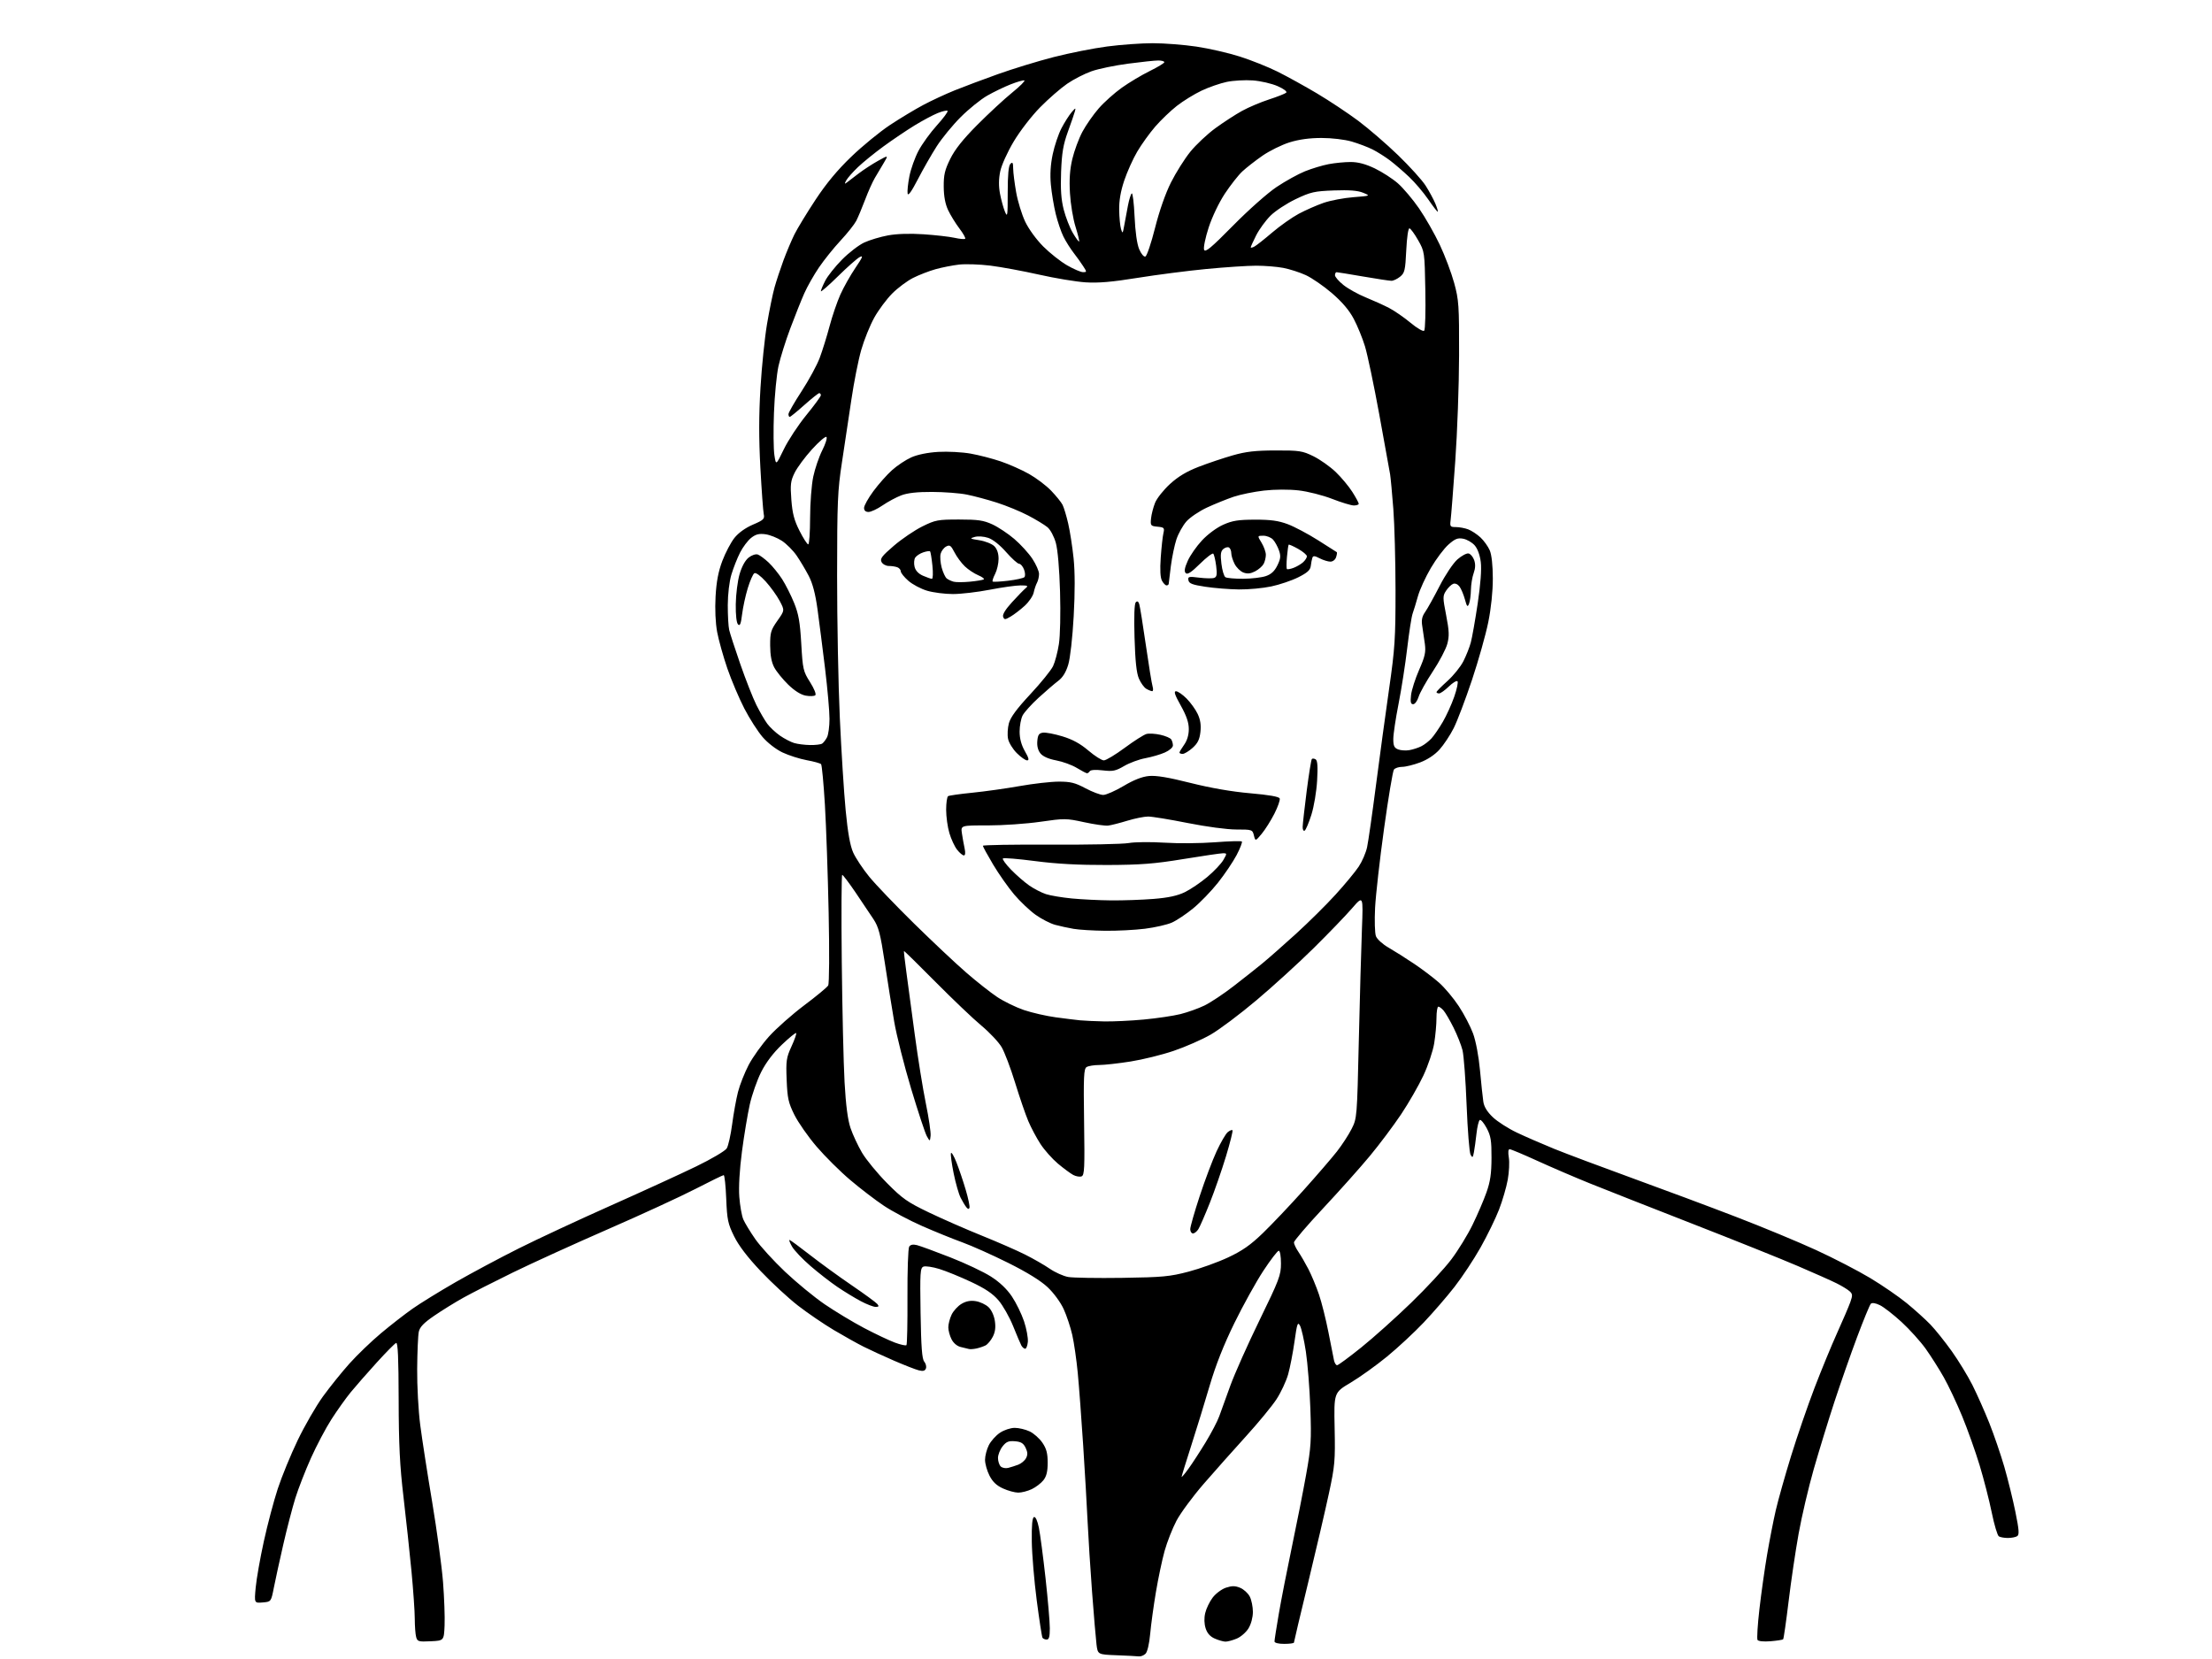 <?xml version="1.0" encoding="UTF-8" standalone="no"?>
<svg 
  version="1.1" 
  xmlns="http://www.w3.org/2000/svg" 
  xmlns:xlink="http://www.w3.org/1999/xlink" 
  xmlns:svg="http://www.w3.org/2000/svg"
  xmlns:rdf="http://www.w3.org/1999/02/22-rdf-syntax-ns#"
  xmlns:cc="http://creativecommons.org/ns#"
  xmlns:dc="http://purl.org/dc/elements/1.1/"
  viewBox="0 0 1024 768"
  width="1024"
  height="768"
>
<style>svg {background-color: white; }</style>"
<path stroke="none" fill="black" fill-rule="evenodd" d="M527.18,766.79C526.26,766.68 521.60,766.44 516.84,766.26C508.18,765.92 508.18,765.92 507.60,761.21C507.28,758.62 506.36,747.73 505.55,737.00C504.75,726.27 503.82,711.65 503.49,704.50C503.16,697.35 502.23,681.38 501.43,669.00C500.63,656.62 499.50,641.55 498.92,635.50C498.34,629.45 497.20,621.58 496.39,618.00C495.58,614.42 493.78,609.02 492.40,606.00C490.95,602.84 487.79,598.54 484.97,595.88C481.76,592.87 475.43,588.96 466.77,584.64C459.47,581.00 449.90,576.72 445.50,575.12C441.10,573.53 432.71,570.12 426.86,567.55C421.01,564.98 413.05,560.77 409.18,558.18C405.30,555.60 398.30,550.24 393.62,546.27C388.93,542.31 381.91,535.33 378.02,530.78C374.12,526.23 369.50,519.61 367.74,516.08C364.96,510.48 364.51,508.41 364.17,499.92C363.81,491.06 364.01,489.65 366.40,484.43C367.85,481.28 368.82,478.49 368.56,478.23C368.31,477.97 365.33,480.41 361.94,483.63C357.94,487.45 354.59,491.87 352.37,496.27C350.49,500.00 348.12,506.75 347.10,511.27C346.09,515.80 344.45,525.62 343.47,533.10C342.36,541.56 341.90,549.51 342.25,554.10C342.56,558.17 343.39,562.85 344.10,564.50C344.81,566.15 347.30,570.24 349.63,573.60C351.97,576.95 358.18,583.76 363.43,588.73C368.69,593.70 376.92,600.47 381.74,603.77C386.56,607.06 394.77,612.01 400.00,614.77C405.23,617.52 411.65,620.56 414.27,621.53C416.90,622.50 419.30,623.03 419.62,622.71C419.94,622.39 420.15,612.32 420.09,600.32C420.03,588.32 420.39,577.88 420.89,577.11C421.49,576.18 422.67,575.95 424.50,576.41C425.99,576.78 432.90,579.32 439.85,582.04C446.81,584.76 455.28,588.76 458.67,590.92C462.73,593.50 466.07,596.67 468.42,600.15C470.38,603.07 472.92,608.26 474.06,611.68C475.20,615.11 475.99,619.39 475.82,621.21C475.64,623.02 475.07,624.45 474.54,624.38C474.01,624.32 473.23,623.65 472.82,622.88C472.40,622.12 470.68,618.07 469.00,613.89C467.31,609.70 464.27,604.34 462.24,601.97C459.57,598.85 456.06,596.49 449.53,593.43C444.56,591.10 437.96,588.40 434.86,587.45C431.76,586.49 428.45,586.00 427.52,586.35C425.99,586.94 425.86,588.99 426.16,607.85C426.42,623.57 426.83,629.10 427.86,630.34C428.61,631.24 428.96,632.67 428.63,633.51C428.21,634.63 427.30,634.86 425.34,634.37C423.85,634.00 418.69,631.98 413.88,629.90C409.07,627.81 402.74,624.90 399.82,623.44C396.89,621.97 390.68,618.50 386.00,615.72C381.32,612.94 373.87,607.85 369.43,604.42C364.99,600.98 357.23,593.81 352.19,588.49C346.08,582.03 341.96,576.64 339.84,572.32C336.98,566.52 336.59,564.68 336.19,554.92C335.95,548.91 335.42,544.00 335.03,544.00C334.64,544.00 328.73,546.88 321.91,550.40C315.08,553.92 296.90,562.30 281.50,569.01C266.10,575.73 246.30,584.74 237.50,589.04C228.70,593.34 218.35,598.61 214.50,600.75C210.65,602.89 204.58,606.65 201.01,609.10C196.17,612.41 194.35,614.31 193.87,616.52C193.52,618.16 193.18,625.89 193.12,633.70C193.05,641.51 193.69,653.21 194.54,659.70C195.38,666.19 197.87,682.24 200.07,695.36C202.26,708.48 204.52,725.13 205.09,732.36C205.65,739.59 205.98,748.65 205.81,752.50C205.50,759.50 205.50,759.50 199.38,759.79C193.72,760.07 193.21,759.91 192.64,757.79C192.30,756.53 192.02,752.76 192.01,749.41C192.01,746.06 191.32,736.16 190.49,727.41C189.65,718.66 187.99,703.17 186.79,693.00C185.08,678.53 184.59,668.70 184.55,647.88C184.51,628.64 184.19,621.37 183.38,621.69C182.76,621.92 178.70,626.03 174.36,630.81C170.02,635.59 164.62,641.75 162.37,644.50C160.12,647.25 156.11,652.88 153.46,657.00C150.81,661.12 146.53,669.23 143.94,675.00C141.35,680.77 138.11,689.10 136.73,693.50C135.36,697.90 132.84,707.58 131.14,715.00C129.44,722.42 127.47,731.42 126.77,735.00C125.49,741.50 125.49,741.50 121.59,741.82C117.70,742.14 117.70,742.14 118.37,734.89C118.74,730.90 120.43,721.31 122.13,713.57C123.82,705.83 126.72,694.87 128.58,689.21C130.43,683.55 134.59,673.42 137.82,666.71C141.05,659.99 146.30,650.90 149.48,646.50C152.67,642.10 158.18,635.25 161.74,631.27C165.30,627.29 171.88,620.96 176.36,617.21C180.84,613.45 187.43,608.33 191.00,605.82C194.57,603.31 203.52,597.80 210.87,593.57C218.23,589.35 231.40,582.31 240.15,577.93C248.89,573.55 268.07,564.62 282.77,558.08C297.47,551.53 315.27,543.38 322.31,539.96C329.36,536.54 335.71,532.79 336.43,531.62C337.15,530.45 338.27,525.45 338.93,520.50C339.58,515.55 340.80,508.80 341.64,505.50C342.48,502.20 344.71,496.57 346.58,492.99C348.46,489.40 352.73,483.45 356.06,479.75C359.40,476.06 366.71,469.59 372.31,465.38C377.92,461.18 382.90,457.05 383.39,456.21C383.89,455.35 383.99,440.79 383.61,422.60C383.25,404.94 382.46,382.40 381.87,372.50C381.27,362.60 380.48,354.16 380.10,353.75C379.72,353.34 376.73,352.51 373.45,351.91C370.18,351.31 365.15,349.70 362.28,348.35C359.24,346.91 355.36,343.91 353.02,341.19C350.80,338.61 347.00,332.68 344.58,328.00C342.16,323.32 338.63,315.00 336.73,309.50C334.84,304.00 332.71,296.40 332.00,292.62C331.21,288.38 330.93,282.04 331.26,276.12C331.65,269.22 332.54,264.56 334.39,259.66C335.82,255.89 338.33,251.11 339.97,249.04C341.84,246.68 345.04,244.38 348.52,242.88C353.51,240.75 354.03,240.24 353.56,238.00C353.27,236.62 352.57,226.95 352.00,216.50C351.27,203.12 351.28,192.18 352.05,179.50C352.64,169.60 354.01,156.32 355.08,150.00C356.15,143.68 357.72,136.03 358.57,133.00C359.42,129.97 361.28,124.35 362.70,120.50C364.13,116.65 366.41,111.25 367.77,108.50C369.14,105.75 373.52,98.55 377.51,92.50C382.49,84.94 387.69,78.68 394.13,72.50C399.28,67.55 407.32,60.97 412.00,57.87C416.68,54.78 423.65,50.58 427.50,48.54C431.35,46.50 437.88,43.47 442.00,41.81C446.12,40.14 455.12,36.77 462.00,34.31C468.88,31.85 480.45,28.31 487.72,26.44C495.00,24.57 506.16,22.35 512.53,21.52C518.89,20.68 528.41,20.00 533.67,20.00C538.94,20.00 548.01,20.71 553.84,21.57C559.67,22.44 568.72,24.51 573.97,26.19C579.21,27.86 587.07,31.00 591.43,33.17C595.79,35.34 604.01,39.88 609.70,43.26C615.40,46.65 623.98,52.35 628.78,55.93C633.57,59.52 641.88,66.68 647.23,71.86C652.58,77.03 658.30,83.35 659.93,85.89C661.57,88.44 663.61,92.21 664.47,94.26C665.32,96.32 665.81,98.00 665.55,98.00C665.29,98.00 663.30,95.41 661.13,92.25C658.96,89.09 655.01,84.44 652.34,81.92C649.68,79.40 645.70,75.97 643.50,74.30C641.30,72.63 637.69,70.35 635.47,69.22C633.25,68.10 628.88,66.44 625.75,65.53C622.49,64.58 616.51,63.87 611.78,63.87C606.23,63.87 601.34,64.54 596.94,65.91C593.34,67.04 587.71,69.82 584.44,72.08C581.17,74.35 576.98,77.62 575.12,79.35C573.26,81.08 569.62,85.72 567.02,89.65C564.30,93.77 561.13,100.40 559.52,105.34C557.99,110.04 557.04,114.67 557.41,115.62C557.94,117.01 560.63,114.77 570.83,104.43C577.95,97.20 586.84,89.32 590.99,86.55C595.06,83.83 600.98,80.56 604.13,79.29C607.29,78.02 612.21,76.53 615.07,75.99C617.93,75.44 622.51,75.00 625.24,75.00C628.69,75.00 632.12,75.91 636.43,77.96C639.84,79.60 644.67,82.72 647.15,84.90C649.63,87.09 654.02,92.28 656.90,96.45C659.78,100.62 664.10,108.19 666.50,113.27C668.90,118.34 671.90,126.33 673.18,131.00C675.33,138.87 675.50,141.36 675.45,164.50C675.42,178.25 674.62,200.30 673.68,213.50C672.74,226.70 671.78,238.96 671.54,240.75C671.16,243.76 671.34,244.00 674.00,244.00C675.58,244.00 678.14,244.48 679.68,245.06C681.23,245.65 683.79,247.34 685.37,248.81C686.95,250.29 688.88,252.98 689.65,254.78C690.53,256.83 691.06,261.70 691.07,267.78C691.08,273.78 690.28,281.51 688.97,288.00C687.81,293.77 684.40,305.84 681.41,314.82C678.41,323.79 674.61,333.82 672.95,337.10C671.30,340.38 668.34,344.83 666.39,346.99C664.16,349.46 660.82,351.67 657.38,352.96C654.38,354.08 650.65,355.00 649.08,355.00C647.52,355.00 645.82,355.56 645.29,356.25C644.77,356.94 642.71,369.20 640.73,383.50C638.74,397.80 636.87,414.32 636.57,420.22C636.27,426.11 636.44,432.04 636.96,433.39C637.47,434.75 640.06,437.10 642.70,438.62C645.34,440.14 650.65,443.49 654.50,446.07C658.35,448.65 663.62,452.63 666.20,454.92C668.79,457.21 672.89,462.10 675.32,465.79C677.75,469.48 680.72,475.17 681.92,478.43C683.21,481.94 684.53,488.90 685.13,495.43C685.69,501.52 686.38,508.07 686.67,509.99C687.01,512.34 688.46,514.70 691.08,517.19C693.22,519.23 698.24,522.44 702.24,524.33C706.23,526.22 714.00,529.60 719.50,531.84C725.00,534.07 741.20,540.15 755.50,545.35C769.80,550.54 791.48,558.63 803.68,563.33C815.89,568.02 832.54,574.93 840.68,578.67C848.83,582.41 860.12,588.25 865.77,591.64C871.42,595.04 879.07,600.30 882.77,603.34C886.47,606.38 891.37,610.81 893.66,613.18C895.94,615.56 900.38,621.10 903.52,625.50C906.65,629.90 910.97,636.97 913.11,641.22C915.24,645.47 918.75,653.36 920.91,658.77C923.06,664.18 926.19,673.30 927.86,679.05C929.52,684.80 931.83,694.18 932.99,699.91C934.70,708.32 934.85,710.48 933.80,711.14C933.09,711.60 931.15,711.97 929.50,711.97C927.85,711.97 925.97,711.63 925.32,711.22C924.67,710.80 923.19,705.85 922.04,700.22C920.90,694.58 918.36,684.72 916.42,678.30C914.47,671.88 910.83,661.66 908.33,655.59C905.83,649.52 901.99,641.40 899.80,637.53C897.61,633.66 893.85,627.74 891.45,624.37C889.04,621.00 884.02,615.44 880.29,612.00C876.55,608.57 872.03,605.05 870.24,604.19C868.21,603.21 866.63,602.97 866.05,603.56C865.55,604.08 862.69,611.02 859.70,619.00C856.71,626.98 851.98,640.50 849.17,649.06C846.37,657.61 842.09,671.56 839.65,680.06C837.22,688.55 834.06,702.02 832.63,710.00C831.19,717.98 829.10,732.13 827.98,741.45C826.85,750.77 825.72,758.61 825.47,758.87C825.21,759.13 822.58,759.54 819.63,759.78C816.48,760.04 813.99,759.79 813.61,759.18C813.26,758.61 813.65,752.14 814.50,744.82C815.34,737.49 816.94,726.17 818.05,719.65C819.16,713.13 820.96,703.90 822.06,699.15C823.16,694.39 826.35,683.08 829.15,674.00C831.95,664.92 836.83,650.75 839.99,642.50C843.15,634.25 847.88,622.77 850.49,617.00C853.10,611.23 855.83,604.85 856.55,602.84C857.69,599.62 857.64,598.99 856.17,597.70C855.25,596.89 852.64,595.30 850.37,594.16C848.10,593.01 840.00,589.40 832.37,586.13C824.74,582.85 802.75,574.03 783.50,566.53C764.25,559.02 742.88,550.60 736.00,547.83C729.12,545.05 718.19,540.35 711.70,537.39C705.20,534.42 699.43,532.00 698.86,532.00C698.21,532.00 698.07,533.45 698.48,535.87C698.84,538.01 698.61,542.62 697.98,546.12C697.35,549.63 695.52,555.88 693.93,560.00C692.33,564.12 688.49,572.00 685.39,577.50C682.29,583.00 676.88,591.19 673.36,595.70C669.85,600.21 663.43,607.63 659.10,612.20C654.78,616.76 647.12,623.88 642.10,628.00C637.07,632.12 629.48,637.56 625.23,640.09C617.50,644.67 617.50,644.67 617.84,661.09C618.15,676.28 617.95,678.54 615.16,691.50C613.51,699.20 609.19,717.72 605.58,732.65C601.96,747.58 599.00,760.07 599.00,760.40C599.00,760.73 596.98,761.00 594.50,761.00C591.80,761.00 590.00,760.54 590.00,759.86C590.00,759.23 590.89,753.50 591.99,747.11C593.08,740.72 595.82,726.73 598.07,716.00C600.33,705.27 603.30,690.20 604.67,682.50C606.92,669.95 607.12,666.79 606.60,652.00C606.28,642.92 605.34,631.10 604.53,625.72C603.71,620.34 602.49,614.94 601.82,613.72C600.75,611.76 600.45,612.61 599.27,621.00C598.53,626.23 597.20,633.09 596.31,636.25C595.41,639.41 592.99,644.59 590.92,647.76C588.86,650.92 582.51,658.62 576.83,664.87C571.15,671.12 562.35,681.02 557.27,686.87C552.20,692.72 546.51,700.42 544.62,704.00C542.74,707.58 540.27,713.88 539.12,718.00C537.98,722.12 536.17,730.67 535.11,737.00C534.04,743.33 532.85,752.01 532.46,756.30C532.04,760.93 531.17,764.69 530.31,765.55C529.51,766.35 528.10,766.91 527.18,766.79zM567.28,759.96C566.30,759.94 564.09,759.31 562.36,758.55C560.24,757.63 558.86,756.10 558.14,753.84C557.45,751.72 557.37,749.12 557.93,746.73C558.41,744.65 559.97,741.42 561.39,739.56C562.81,737.69 565.58,735.63 567.55,734.98C570.32,734.07 571.78,734.08 574.11,735.04C575.75,735.72 577.75,737.55 578.55,739.09C579.35,740.64 580.00,743.84 580.00,746.20C579.99,748.75 579.17,751.85 577.97,753.81C576.86,755.63 574.41,757.77 572.51,758.56C570.61,759.35 568.26,759.98 567.28,759.96zM484.56,759.00C483.77,759.00 482.88,758.62 482.60,758.16C482.31,757.70 481.12,749.94 479.94,740.91C478.76,731.88 477.73,719.59 477.65,713.60C477.55,706.07 477.86,702.57 478.67,702.29C479.38,702.04 480.25,703.94 480.92,707.19C481.52,710.11 482.90,720.60 484.00,730.50C485.09,740.40 485.99,750.86 485.99,753.75C486.00,757.66 485.63,759.00 484.56,759.00zM471.35,690.98C469.78,690.97 466.61,690.10 464.31,689.05C461.34,687.71 459.52,685.97 458.06,683.11C456.93,680.90 456.00,677.60 456.00,675.79C456.00,673.98 456.79,670.93 457.75,669.02C458.71,667.11 461.03,664.52 462.90,663.27C464.79,662.00 467.82,661.00 469.75,661.00C471.64,661.00 474.76,661.74 476.66,662.64C478.56,663.55 481.22,665.90 482.56,667.88C484.43,670.63 485.00,672.77 485.00,677.10C485.00,681.19 484.46,683.42 483.03,685.24C481.94,686.62 479.51,688.48 477.63,689.37C475.74,690.27 472.92,690.99 471.35,690.98zM550.19,679.90C551.94,677.48 555.52,671.98 558.14,667.67C560.75,663.37 563.58,657.97 564.41,655.67C565.25,653.38 567.55,647.00 569.54,641.50C571.53,636.00 577.62,622.34 583.08,611.14C592.21,592.39 593.00,590.31 593.00,584.89C593.00,581.56 592.56,579.00 591.98,579.00C591.42,579.00 588.22,583.16 584.87,588.25C581.52,593.34 575.47,604.25 571.43,612.50C566.46,622.67 562.77,632.01 559.98,641.50C557.72,649.20 553.88,661.70 551.44,669.27C549.00,676.85 547.00,683.33 547.00,683.67C547.00,684.02 548.44,682.32 550.19,679.90zM466.70,679.54C467.92,679.23 470.03,678.56 471.40,678.04C472.76,677.52 474.38,676.17 474.98,675.03C475.81,673.48 475.77,672.28 474.79,670.23C473.78,668.11 472.67,667.43 469.86,667.20C466.91,666.95 465.83,667.40 464.11,669.58C462.95,671.06 462.00,673.47 462.00,674.93C462.00,676.40 462.56,678.16 463.25,678.85C463.93,679.53 465.49,679.84 466.70,679.54zM618.99,632.00C619.51,632.00 624.55,628.29 630.19,623.75C635.84,619.21 646.23,609.90 653.29,603.06C660.36,596.22 668.71,587.21 671.85,583.03C675.00,578.86 679.43,571.63 681.70,566.97C683.97,562.31 686.87,555.58 688.13,552.00C689.90,547.00 690.44,543.31 690.46,536.00C690.49,527.98 690.14,525.83 688.21,522.21C686.95,519.86 685.52,518.18 685.03,518.48C684.54,518.78 683.86,521.61 683.51,524.77C683.16,527.92 682.63,531.81 682.32,533.42C681.84,535.97 681.64,536.11 680.77,534.55C680.22,533.57 679.40,523.26 678.94,511.63C678.49,500.01 677.63,488.56 677.04,486.18C676.44,483.80 674.57,479.08 672.87,475.68C671.17,472.28 669.08,468.71 668.23,467.75C667.38,466.79 666.31,466.00 665.85,466.00C665.38,466.00 665.00,468.36 664.99,471.25C664.99,474.14 664.51,479.41 663.93,482.98C663.36,486.54 661.10,493.26 658.92,497.92C656.73,502.58 652.07,510.69 648.55,515.94C645.02,521.20 638.54,529.84 634.14,535.14C629.74,540.45 620.03,551.32 612.57,559.30C605.11,567.28 599.00,574.42 599.01,575.16C599.01,575.90 599.93,577.85 601.06,579.50C602.18,581.15 604.27,584.75 605.70,587.50C607.12,590.25 609.32,595.53 610.58,599.23C611.84,602.93 613.81,610.80 614.97,616.73C616.12,622.65 617.29,628.51 617.55,629.75C617.82,630.99 618.46,632.00 618.99,632.00zM452.00,624.26C450.62,624.55 449.05,624.65 448.50,624.48C447.95,624.31 446.27,623.90 444.77,623.57C443.12,623.21 441.43,621.80 440.52,620.04C439.68,618.42 439.00,615.91 439.00,614.45C439.00,612.99 439.68,610.36 440.52,608.61C441.35,606.85 443.42,604.59 445.11,603.59C447.26,602.32 449.28,601.95 451.74,602.35C453.69,602.66 456.33,603.90 457.60,605.10C458.97,606.39 460.18,609.00 460.55,611.50C461.00,614.47 460.71,616.66 459.58,618.84C458.70,620.54 457.20,622.34 456.24,622.83C455.28,623.32 453.38,623.96 452.00,624.26zM405.36,605.00C404.33,605.00 401.24,603.81 398.49,602.35C395.75,600.90 390.87,597.93 387.67,595.76C384.46,593.59 378.83,589.21 375.17,586.04C371.50,582.87 367.69,578.86 366.69,577.13C365.70,575.41 365.15,574.00 365.47,574.00C365.79,574.00 369.98,577.07 374.78,580.82C379.58,584.57 388.34,590.95 394.26,594.98C400.18,599.02 405.52,602.92 406.13,603.66C407.00,604.70 406.82,605.00 405.36,605.00zM519.50,591.56C538.22,591.28 541.55,590.97 550.21,588.69C555.54,587.29 563.79,584.32 568.53,582.10C575.14,579.00 578.91,576.36 584.68,570.78C588.82,566.78 597.26,557.88 603.43,551.00C609.60,544.12 616.56,536.05 618.90,533.06C621.24,530.07 624.30,525.38 625.69,522.63C628.19,517.68 628.22,517.39 629.04,481.57C629.50,461.73 630.15,438.52 630.48,430.00C631.08,414.50 631.08,414.50 625.88,420.50C623.03,423.80 615.08,432.05 608.22,438.83C601.36,445.61 589.44,456.48 581.73,462.98C574.03,469.48 564.43,476.68 560.41,478.98C556.39,481.28 548.69,484.66 543.30,486.48C537.91,488.31 528.95,490.52 523.38,491.40C517.82,492.28 511.29,493.01 508.88,493.02C506.47,493.02 503.82,493.46 503.00,493.98C501.72,494.79 501.55,498.47 501.86,519.45C502.18,540.80 502.03,544.05 500.69,544.57C499.85,544.89 498.11,544.60 496.83,543.92C495.55,543.23 492.36,540.87 489.73,538.67C487.11,536.46 483.48,532.38 481.66,529.58C479.84,526.79 477.31,522.02 476.03,519.00C474.75,515.98 472.00,507.97 469.92,501.21C467.85,494.45 465.03,487.03 463.66,484.71C462.29,482.40 458.10,477.94 454.34,474.81C450.58,471.69 441.01,462.57 433.08,454.57C425.15,446.56 418.58,440.12 418.47,440.25C418.37,440.39 418.86,444.77 419.58,450.00C420.29,455.23 422.04,468.27 423.48,479.00C424.91,489.73 427.22,504.04 428.60,510.81C429.99,517.59 430.98,524.34 430.80,525.81C430.49,528.50 430.49,528.50 429.07,526.00C428.29,524.62 425.02,514.73 421.79,504.00C418.57,493.27 415.04,479.32 413.96,473.00C412.88,466.68 410.91,454.38 409.60,445.68C407.57,432.32 406.76,429.18 404.35,425.50C402.78,423.10 399.03,417.51 396.01,413.07C392.99,408.63 390.24,405.00 389.89,405.00C389.54,405.00 389.44,423.11 389.68,445.25C389.91,467.39 390.50,492.50 390.98,501.06C391.57,511.65 392.45,518.41 393.73,522.19C394.76,525.25 397.16,530.39 399.05,533.61C400.95,536.83 406.15,543.15 410.60,547.66C417.76,554.89 420.04,556.49 430.10,561.32C436.37,564.32 447.35,569.13 454.50,572.01C461.65,574.89 470.65,578.82 474.50,580.75C478.35,582.68 483.52,585.65 485.99,587.35C488.46,589.04 492.29,590.75 494.49,591.15C496.70,591.54 507.95,591.73 519.50,591.56zM552.26,571.00C551.57,571.00 551.00,570.10 551.00,569.01C551.00,567.91 552.97,561.02 555.38,553.70C557.79,546.37 561.31,537.03 563.21,532.94C565.11,528.85 567.42,524.87 568.35,524.11C569.29,523.34 570.27,522.94 570.55,523.22C570.83,523.49 569.47,528.93 567.54,535.31C565.60,541.69 562.22,551.43 560.02,556.95C557.82,562.48 555.45,567.90 554.77,569.00C554.08,570.10 552.95,571.00 552.26,571.00zM448.80,559.09C448.55,559.86 448.09,559.79 447.34,558.86C446.74,558.11 445.55,556.12 444.69,554.43C443.83,552.74 442.39,547.68 441.48,543.19C440.57,538.70 440.00,534.49 440.22,533.83C440.44,533.18 441.58,535.08 442.76,538.07C443.94,541.06 445.87,546.75 447.04,550.73C448.22,554.70 449.01,558.47 448.80,559.09zM511.00,472.84C515.12,472.93 523.45,472.54 529.50,471.97C535.55,471.41 543.20,470.27 546.50,469.45C549.80,468.62 554.79,466.84 557.59,465.48C560.39,464.12 566.47,460.08 571.09,456.50C575.72,452.93 581.75,448.15 584.50,445.89C587.25,443.63 594.23,437.49 600.00,432.24C605.77,426.98 614.02,418.82 618.31,414.09C622.61,409.37 627.42,403.56 628.99,401.18C630.57,398.81 632.32,394.76 632.87,392.18C633.42,389.61 635.27,376.70 636.98,363.50C638.69,350.30 641.43,330.18 643.07,318.78C645.74,300.19 646.04,295.51 646.03,273.28C646.02,259.65 645.56,242.67 645.01,235.55C644.46,228.43 643.79,221.23 643.52,219.55C643.24,217.87 640.98,205.40 638.50,191.83C636.02,178.26 633.04,164.09 631.89,160.33C630.75,156.57 628.40,150.85 626.69,147.61C624.58,143.62 621.33,139.80 616.60,135.72C612.76,132.42 607.31,128.66 604.48,127.36C601.66,126.07 596.96,124.56 594.04,124.01C591.12,123.45 585.49,123.00 581.52,123.00C577.56,123.00 567.24,123.68 558.58,124.51C549.92,125.34 535.56,127.19 526.67,128.62C514.73,130.55 508.41,131.09 502.50,130.70C498.10,130.41 488.43,128.81 481.00,127.13C473.57,125.46 463.45,123.59 458.50,122.97C453.55,122.36 447.02,122.14 444.00,122.48C440.98,122.83 436.04,123.80 433.04,124.64C430.04,125.49 425.37,127.30 422.66,128.67C419.95,130.04 415.62,133.28 413.04,135.86C410.46,138.45 406.72,143.47 404.73,147.03C402.75,150.59 400.03,157.32 398.69,162.00C397.35,166.68 395.30,177.03 394.13,185.00C392.96,192.97 391.00,206.03 389.77,214.00C387.76,227.06 387.54,232.26 387.52,266.50C387.51,287.40 388.07,317.04 388.78,332.37C389.48,347.70 390.69,366.93 391.48,375.12C392.47,385.44 393.53,391.42 394.96,394.65C396.10,397.21 399.46,402.27 402.43,405.90C405.40,409.53 414.74,419.27 423.17,427.55C431.60,435.83 442.45,446.04 447.29,450.23C452.12,454.43 458.60,459.53 461.68,461.58C464.76,463.62 470.32,466.32 474.02,467.58C477.73,468.83 484.31,470.34 488.63,470.93C492.96,471.51 498.07,472.15 500.00,472.34C501.93,472.53 506.88,472.75 511.00,472.84zM511.53,430.88C506.01,430.82 499.48,430.42 497.00,429.99C494.52,429.57 490.68,428.73 488.45,428.13C486.22,427.52 482.17,425.45 479.45,423.51C476.73,421.58 472.24,417.33 469.48,414.07C466.73,410.81 462.34,404.56 459.73,400.19C457.13,395.81 455.00,391.92 455.00,391.54C455.00,391.16 469.06,390.92 486.25,391.01C503.44,391.10 519.76,390.76 522.53,390.27C525.30,389.77 532.72,389.70 539.03,390.10C545.34,390.50 555.86,390.42 562.41,389.91C568.97,389.41 574.58,389.25 574.89,389.56C575.20,389.87 574.11,392.68 572.48,395.81C570.84,398.93 566.95,404.70 563.84,408.62C560.73,412.54 555.55,417.89 552.34,420.52C549.13,423.15 544.70,426.11 542.50,427.09C540.29,428.07 534.68,429.35 530.02,429.94C525.36,430.52 517.04,430.95 511.53,430.88zM514.50,416.82C520.00,416.86 528.80,416.56 534.06,416.13C540.82,415.59 545.04,414.67 548.45,413.03C551.10,411.74 555.79,408.57 558.88,405.98C561.97,403.39 565.31,399.86 566.31,398.14C568.07,395.07 568.07,395.00 566.15,395.00C565.06,395.00 556.83,396.21 547.84,397.68C534.38,399.89 528.15,400.37 512.50,400.43C499.36,400.47 489.09,399.92 479.21,398.62C471.34,397.60 464.62,397.04 464.27,397.40C463.91,397.75 465.62,400.10 468.06,402.61C470.50,405.12 474.30,408.42 476.50,409.95C478.70,411.47 482.17,413.25 484.20,413.92C486.24,414.58 491.64,415.49 496.20,415.93C500.77,416.37 509.00,416.77 514.50,416.82zM446.20,396.00C445.62,396.00 444.21,394.81 443.07,393.36C441.93,391.91 440.32,388.46 439.50,385.68C438.67,382.91 438.00,378.05 438.00,374.88C438.00,371.71 438.41,368.87 438.91,368.56C439.41,368.25 444.47,367.54 450.16,366.97C455.85,366.40 465.68,365.02 472.00,363.90C478.32,362.78 486.47,361.85 490.10,361.84C495.59,361.83 497.69,362.35 502.49,364.91C505.68,366.61 509.38,368.00 510.72,368.00C512.05,368.00 516.30,366.13 520.14,363.85C524.85,361.05 528.68,359.54 531.87,359.24C535.23,358.92 540.83,359.85 551.06,362.43C560.41,364.78 570.16,366.48 578.71,367.22C587.52,367.99 592.09,368.79 592.41,369.63C592.68,370.32 591.57,373.50 589.94,376.70C588.32,379.89 585.68,384.07 584.08,385.99C581.16,389.48 581.16,389.48 580.47,386.74C579.80,384.06 579.62,384.00 572.32,384.00C568.04,384.00 558.47,382.72 549.84,381.00C541.57,379.35 533.33,378.00 531.51,378.00C529.70,378.00 525.35,378.87 521.86,379.94C518.36,381.01 514.38,382.02 513.00,382.19C511.62,382.36 506.62,381.65 501.87,380.62C493.59,378.81 492.76,378.81 481.56,380.43C475.13,381.36 464.22,382.11 457.31,382.11C444.75,382.09 444.75,382.09 445.30,385.80C445.60,387.83 446.16,390.96 446.55,392.75C446.99,394.80 446.86,396.00 446.20,396.00zM603.97,384.52C603.44,384.85 603.02,384.08 603.04,382.81C603.06,381.54 603.90,374.07 604.90,366.22C605.91,358.36 606.99,351.68 607.30,351.37C607.61,351.05 608.40,351.13 609.06,351.54C609.91,352.06 610.11,354.90 609.73,361.39C609.44,366.46 608.26,373.48 607.07,377.21C605.90,380.90 604.51,384.19 603.97,384.52zM503.19,357.96C502.81,357.94 500.67,356.82 498.44,355.47C496.21,354.12 491.93,352.57 488.94,352.01C485.47,351.36 482.85,350.21 481.70,348.83C480.53,347.41 480.00,345.41 480.20,343.08C480.44,340.21 480.96,339.44 482.81,339.17C484.09,338.99 488.14,339.76 491.82,340.88C496.51,342.30 500.11,344.27 503.84,347.45C506.77,349.95 509.99,352.00 511.00,352.00C512.00,352.00 516.36,349.38 520.68,346.18C525.00,342.98 529.53,340.10 530.74,339.78C531.95,339.46 534.86,339.63 537.20,340.16C539.54,340.68 541.79,341.65 542.21,342.31C542.63,342.96 542.98,344.22 542.98,345.10C542.99,345.99 541.35,347.43 539.25,348.35C537.19,349.27 533.12,350.45 530.21,350.99C527.30,351.52 522.88,353.16 520.40,354.61C516.47,356.91 515.17,357.18 510.50,356.63C507.28,356.25 504.87,356.40 504.50,357.00C504.16,357.55 503.57,357.98 503.19,357.96zM475.48,352.00C474.70,352.00 472.54,350.48 470.68,348.61C468.82,346.75 467.00,343.77 466.65,341.98C466.29,340.19 466.47,336.96 467.05,334.80C467.80,332.04 470.73,328.06 476.98,321.36C481.86,316.13 486.59,310.28 487.50,308.36C488.41,306.45 489.62,301.87 490.19,298.19C490.79,294.37 491.02,284.00 490.73,274.00C490.42,263.29 489.66,254.48 488.77,251.29C487.94,248.33 486.27,245.21 484.91,244.07C483.58,242.97 479.57,240.53 476.00,238.66C472.43,236.78 465.90,234.10 461.50,232.69C457.10,231.28 450.81,229.60 447.52,228.95C444.23,228.29 437.03,227.75 431.52,227.73C424.65,227.70 420.16,228.20 417.24,229.30C414.90,230.19 410.99,232.29 408.56,233.96C406.13,235.63 403.21,237.00 402.07,237.00C400.71,237.00 400.00,236.35 400.00,235.11C400.00,234.07 401.95,230.58 404.33,227.36C406.71,224.14 410.59,219.76 412.96,217.64C415.32,215.51 419.34,212.85 421.88,211.72C424.75,210.44 429.49,209.48 434.38,209.19C438.72,208.94 445.44,209.30 449.33,209.99C453.21,210.68 459.50,212.31 463.31,213.61C467.12,214.90 473.00,217.51 476.37,219.41C479.74,221.31 484.36,224.80 486.63,227.18C488.91,229.56 491.27,232.48 491.88,233.68C492.50,234.88 493.67,238.77 494.49,242.32C495.32,245.87 496.44,253.13 497.00,258.46C497.65,264.81 497.67,274.04 497.04,285.32C496.49,295.23 495.43,304.70 494.52,307.69C493.46,311.21 491.97,313.63 489.89,315.19C488.20,316.46 484.11,319.98 480.80,323.00C477.50,326.02 474.17,329.72 473.40,331.20C472.63,332.69 472.01,336.06 472.01,338.70C472.02,341.93 472.82,344.89 474.45,347.75C476.27,350.92 476.53,352.00 475.48,352.00zM547.48,349.00C546.67,349.00 546.00,348.73 546.00,348.40C546.00,348.08 546.98,346.44 548.17,344.77C549.57,342.80 550.33,340.23 550.33,337.51C550.33,334.50 549.27,331.38 546.62,326.64C543.84,321.68 543.28,320.00 544.42,320.00C545.25,320.00 547.44,321.51 549.28,323.35C551.12,325.19 553.44,328.40 554.43,330.49C555.69,333.15 556.07,335.65 555.71,338.86C555.32,342.34 554.45,344.10 552.08,346.22C550.37,347.75 548.30,349.00 547.48,349.00zM652.50,347.25C654.15,346.96 656.62,346.15 658.00,345.45C659.38,344.76 661.47,343.13 662.65,341.85C663.84,340.56 666.19,337.13 667.89,334.23C669.58,331.34 671.98,326.08 673.21,322.54C674.44,319.01 675.12,315.79 674.71,315.38C674.30,314.97 672.49,316.07 670.69,317.82C668.88,319.57 666.86,321.00 666.20,321.00C665.54,321.00 665.00,320.73 665.00,320.40C665.00,320.07 667.27,317.76 670.06,315.26C672.84,312.76 676.17,308.63 677.45,306.09C678.74,303.55 680.29,299.65 680.88,297.43C681.48,295.21 682.91,287.12 684.06,279.45C685.40,270.44 685.91,263.63 685.50,260.22C685.09,256.94 684.02,254.00 682.67,252.47C681.48,251.11 679.10,249.73 677.39,249.40C674.84,248.91 673.62,249.39 670.57,252.07C668.52,253.87 664.85,258.75 662.40,262.92C659.94,267.09 657.25,272.98 656.40,276.00C655.56,279.02 654.46,282.62 653.96,284.00C653.45,285.38 652.33,292.57 651.45,300.00C650.58,307.43 648.77,319.05 647.43,325.83C646.09,332.61 645.00,339.94 645.00,342.11C645.00,345.29 645.44,346.23 647.25,346.93C648.49,347.40 650.85,347.55 652.50,347.25zM375.00,344.90C377.48,344.94 380.00,344.64 380.60,344.23C381.21,343.83 382.22,342.52 382.85,341.32C383.48,340.11 384.00,336.29 384.00,332.82C384.01,329.34 383.08,318.85 381.95,309.50C380.81,300.15 379.24,287.80 378.45,282.06C377.46,274.86 376.19,270.05 374.37,266.56C372.92,263.78 370.41,259.57 368.80,257.22C367.18,254.86 364.12,251.79 362.00,250.38C359.88,248.98 356.42,247.60 354.32,247.32C351.38,246.93 349.86,247.32 347.72,249.00C346.19,250.21 343.87,253.29 342.58,255.85C341.28,258.41 339.48,262.98 338.58,266.00C337.62,269.21 336.93,275.09 336.91,280.11C336.90,284.84 337.19,290.02 337.56,291.61C337.92,293.20 340.25,300.35 342.73,307.50C345.21,314.65 348.54,323.12 350.13,326.31C351.73,329.51 354.01,333.44 355.20,335.05C356.39,336.66 359.03,339.13 361.06,340.54C363.10,341.96 366.06,343.50 367.63,343.97C369.21,344.44 372.52,344.86 375.00,344.90zM654.20,326.00C653.07,326.00 652.85,325.03 653.22,321.75C653.49,319.41 655.17,314.16 656.96,310.08C659.67,303.91 660.12,301.89 659.61,298.08C659.27,295.56 658.73,291.83 658.40,289.80C657.95,287.04 658.29,285.39 659.75,283.30C660.83,281.76 663.84,276.35 666.44,271.28C669.11,266.08 672.71,260.71 674.68,258.97C676.61,257.28 678.93,256.03 679.83,256.21C680.72,256.38 681.89,257.76 682.43,259.27C683.09,261.16 683.02,263.06 682.20,265.33C681.54,267.15 680.97,270.64 680.93,273.07C680.89,275.51 680.50,278.40 680.06,279.50C679.37,281.20 679.09,280.90 678.15,277.47C677.54,275.25 676.42,272.59 675.67,271.56C674.85,270.44 673.65,269.92 672.70,270.28C671.83,270.62 670.36,272.05 669.44,273.46C667.86,275.86 667.86,276.57 669.47,284.83C670.87,292.07 670.97,294.42 670.00,298.07C669.35,300.50 666.33,306.25 663.29,310.83C660.25,315.42 657.29,320.71 656.71,322.58C656.14,324.46 655.01,326.00 654.20,326.00zM377.42,321.86C376.91,322.30 374.92,322.37 372.99,322.03C370.73,321.62 367.84,319.80 364.88,316.93C362.36,314.47 359.45,310.89 358.43,308.98C357.16,306.61 356.56,303.37 356.53,298.83C356.50,292.84 356.84,291.68 359.88,287.36C363.27,282.56 363.27,282.56 360.92,278.15C359.63,275.71 356.73,271.69 354.47,269.19C352.04,266.50 349.89,264.95 349.21,265.37C348.57,265.76 347.20,268.88 346.16,272.29C345.11,275.71 343.94,281.14 343.54,284.36C343.00,288.82 342.55,289.95 341.66,289.06C340.95,288.35 340.54,284.74 340.61,279.70C340.67,275.18 341.46,268.94 342.37,265.81C343.40,262.26 344.98,259.38 346.57,258.12C348.01,256.99 349.87,256.37 350.81,256.70C351.74,257.02 353.99,258.69 355.81,260.39C357.62,262.10 360.44,265.57 362.07,268.10C363.69,270.64 366.19,275.58 367.61,279.09C369.69,284.20 370.35,287.96 370.93,297.98C371.62,309.87 371.82,310.77 375.00,315.78C376.93,318.84 377.95,321.40 377.42,321.86zM533.37,319.97C532.89,319.95 531.67,319.46 530.66,318.87C529.64,318.28 528.10,316.15 527.24,314.15C526.12,311.56 525.53,306.06 525.21,295.17C524.92,285.43 525.13,279.47 525.78,278.82C526.48,278.12 526.99,278.39 527.39,279.66C527.72,280.68 529.08,289.16 530.43,298.51C531.78,307.85 533.18,316.51 533.56,317.75C533.93,318.99 533.84,319.99 533.37,319.97zM467.91,285.39C465.27,286.95 464.92,286.97 464.38,285.54C463.98,284.51 465.43,282.13 468.54,278.73C471.17,275.85 474.01,272.94 474.85,272.25C476.13,271.20 475.74,271.00 472.44,271.00C470.27,271.00 463.87,271.90 458.21,273.00C452.56,274.10 444.88,275.00 441.15,275.00C437.42,275.00 432.02,274.31 429.17,273.46C426.31,272.61 422.40,270.54 420.49,268.85C418.57,267.17 417.00,265.21 417.00,264.50C417.00,263.79 416.29,262.94 415.42,262.61C414.55,262.27 412.76,262.00 411.45,262.00C410.14,262.00 408.63,261.18 408.10,260.18C407.29,258.67 408.23,257.42 413.81,252.63C417.49,249.48 423.42,245.46 426.98,243.70C433.02,240.71 434.16,240.50 443.98,240.50C452.80,240.50 455.29,240.87 459.41,242.76C462.11,244.01 466.68,247.04 469.56,249.51C472.44,251.97 476.20,256.09 477.90,258.66C479.61,261.24 481.00,264.40 481.00,265.69C481.00,266.97 480.58,268.81 480.06,269.76C479.54,270.72 478.85,272.78 478.52,274.34C478.19,275.90 476.32,278.64 474.38,280.42C472.43,282.21 469.52,284.44 467.91,285.39zM573.50,272.87C569.10,272.81 562.13,272.26 558.01,271.63C551.99,270.72 550.44,270.13 550.16,268.62C549.84,266.91 550.28,266.80 555.20,267.42C558.17,267.79 561.28,267.83 562.11,267.51C563.31,267.05 563.50,265.89 563.00,261.98C562.65,259.26 562.04,256.71 561.66,256.32C561.27,255.93 558.49,258.05 555.48,261.02C551.50,264.95 549.72,266.12 548.91,265.31C548.11,264.51 548.36,262.97 549.84,259.64C550.95,257.12 553.93,252.85 556.47,250.14C559.12,247.30 563.28,244.23 566.29,242.90C570.53,241.01 573.26,240.58 581.00,240.57C588.24,240.55 591.84,241.05 596.11,242.65C599.20,243.81 605.50,247.14 610.11,250.06C614.73,252.98 618.65,255.48 618.84,255.61C619.03,255.74 618.89,256.78 618.52,257.92C618.15,259.11 617.01,260.00 615.88,260.00C614.79,260.00 612.56,259.31 610.93,258.47C608.59,257.25 607.87,257.20 607.53,258.22C607.29,258.92 606.96,260.62 606.80,262.00C606.57,263.91 605.20,265.15 601.00,267.25C597.98,268.76 592.35,270.67 588.50,271.48C584.65,272.30 577.90,272.92 573.50,272.87zM540.04,271.00C539.50,271.00 538.55,270.02 537.91,268.83C537.13,267.38 536.94,263.78 537.34,258.08C537.68,253.36 538.23,248.29 538.58,246.82C539.15,244.36 538.93,244.12 535.85,243.82C532.67,243.52 532.52,243.32 532.85,240.02C533.04,238.11 533.88,234.85 534.71,232.77C535.54,230.70 538.64,226.79 541.61,224.07C545.41,220.60 549.35,218.24 554.92,216.09C559.27,214.41 566.36,212.03 570.67,210.80C576.78,209.05 581.13,208.55 590.50,208.53C601.57,208.50 602.93,208.71 608.04,211.22C611.09,212.72 615.71,215.99 618.32,218.48C620.93,220.98 624.39,225.13 626.03,227.71C627.66,230.28 629.00,232.75 629.00,233.20C629.00,233.64 627.99,234.00 626.75,234.00C625.51,233.99 620.96,232.62 616.64,230.93C612.30,229.25 605.37,227.49 601.14,227.02C596.64,226.51 590.07,226.54 585.15,227.10C580.56,227.62 574.23,228.91 571.08,229.97C567.92,231.04 562.39,233.27 558.79,234.94C555.18,236.61 550.88,239.52 549.22,241.40C547.57,243.28 545.50,247.00 544.61,249.66C543.73,252.32 542.57,257.88 542.03,262.00C541.50,266.12 541.05,269.84 541.03,270.25C541.01,270.66 540.57,271.00 540.04,271.00zM449.00,269.28C452.02,268.99 454.89,268.52 455.38,268.24C455.86,267.96 454.73,267.09 452.88,266.31C451.02,265.53 448.22,263.68 446.66,262.19C445.10,260.71 442.94,257.80 441.88,255.73C440.20,252.47 439.67,252.10 437.98,253.01C436.90,253.59 435.76,255.11 435.44,256.39C435.11,257.68 435.34,260.54 435.93,262.75C436.53,264.96 437.57,267.22 438.26,267.78C438.94,268.33 440.40,269.01 441.50,269.30C442.60,269.58 445.98,269.57 449.00,269.28zM466.67,268.84C470.35,268.40 473.75,267.65 474.22,267.18C474.69,266.71 474.62,265.13 474.06,263.66C473.51,262.20 472.48,260.99 471.77,260.99C471.07,260.98 468.37,258.54 465.76,255.57C462.87,252.28 459.62,249.70 457.46,248.99C455.41,248.31 452.75,248.13 451.20,248.57C448.76,249.25 448.97,249.40 453.41,250.10C456.11,250.53 459.21,251.77 460.30,252.85C461.58,254.14 462.27,256.18 462.27,258.70C462.27,260.83 461.55,263.96 460.68,265.66C459.80,267.36 459.28,268.95 459.53,269.20C459.78,269.44 462.99,269.28 466.67,268.84zM431.39,267.96C431.89,267.98 432.00,265.27 431.64,261.83C431.29,258.44 430.80,255.47 430.56,255.23C430.32,254.99 428.89,255.20 427.38,255.71C425.88,256.21 424.21,257.31 423.67,258.15C423.14,259.00 423.01,260.91 423.39,262.41C423.83,264.17 425.20,265.62 427.28,266.52C429.05,267.29 430.90,267.94 431.39,267.96zM575.50,267.93C579.35,267.91 584.08,267.35 586.00,266.69C588.48,265.85 590.04,264.40 591.34,261.73C592.85,258.64 592.99,257.40 592.08,254.80C591.47,253.05 590.24,250.81 589.33,249.81C588.43,248.82 586.42,248.00 584.86,248.00C582.03,248.00 582.03,248.00 584.01,251.25C585.10,253.04 585.99,255.54 586.00,256.82C586.00,258.09 585.54,260.00 584.97,261.06C584.40,262.11 582.63,263.66 581.03,264.49C578.91,265.58 577.43,265.73 575.60,265.04C574.22,264.52 572.40,262.74 571.55,261.09C570.70,259.45 570.00,257.20 570.00,256.11C570.00,255.01 569.53,253.83 568.96,253.47C568.38,253.12 567.21,253.41 566.34,254.13C565.11,255.16 564.91,256.59 565.42,260.93C565.78,263.95 566.61,266.77 567.28,267.20C567.95,267.62 571.65,267.95 575.50,267.93zM598.85,262.87C600.31,262.31 602.28,261.15 603.25,260.28C604.21,259.40 605.00,258.17 605.00,257.53C605.00,256.89 603.17,255.34 600.93,254.08C598.70,252.83 596.73,251.96 596.56,252.15C596.39,252.34 596.04,254.85 595.78,257.73C595.51,260.61 595.50,263.17 595.75,263.42C596.00,263.67 597.40,263.42 598.85,262.87zM374.15,252.00C374.62,252.00 375.01,246.49 375.02,239.75C375.03,232.94 375.68,224.46 376.48,220.67C377.28,216.91 379.16,211.41 380.66,208.45C382.16,205.48 383.03,202.71 382.59,202.28C382.15,201.85 379.14,204.43 375.90,208.00C372.65,211.57 369.04,216.46 367.86,218.86C366.00,222.64 365.80,224.27 366.34,231.36C366.83,237.71 367.66,240.88 370.13,245.75C371.87,249.19 373.68,252.00 374.15,252.00zM362.86,207.97C364.86,203.83 369.54,196.73 373.25,192.19C376.96,187.65 380.00,183.50 380.00,182.97C380.00,182.44 379.66,182.00 379.25,182.00C378.84,182.01 375.73,184.48 372.34,187.50C368.95,190.53 365.91,193.00 365.59,193.00C365.27,193.00 365.00,192.42 365.00,191.71C365.00,191.01 367.74,186.24 371.08,181.12C374.42,176.01 378.20,169.05 379.47,165.66C380.74,162.27 382.79,155.68 384.03,151.00C385.27,146.32 387.52,139.74 389.03,136.36C390.54,132.99 393.67,127.44 395.98,124.03C399.39,119.01 399.76,118.06 397.95,119.03C396.71,119.69 392.17,123.71 387.85,127.97C383.53,132.22 380.00,135.30 380.00,134.81C380.00,134.32 380.91,132.14 382.02,129.97C383.12,127.80 386.61,123.40 389.77,120.21C392.92,117.01 397.56,113.44 400.08,112.27C402.60,111.11 407.55,109.62 411.08,108.97C415.14,108.22 421.18,108.03 427.50,108.45C433.00,108.82 439.47,109.55 441.88,110.09C444.29,110.63 446.51,110.82 446.81,110.53C447.10,110.23 445.90,108.08 444.12,105.74C442.35,103.41 440.01,99.60 438.91,97.27C437.58,94.44 436.91,90.86 436.88,86.42C436.83,80.98 437.37,78.68 439.90,73.55C442.06,69.16 445.80,64.47 452.45,57.78C457.67,52.54 464.90,45.84 468.53,42.90C472.16,39.95 474.71,37.40 474.20,37.23C473.69,37.06 470.85,37.88 467.88,39.04C464.92,40.20 460.02,42.57 457.00,44.29C453.98,46.02 448.47,50.47 444.76,54.18C441.05,57.88 436.05,63.97 433.65,67.71C431.26,71.44 427.32,78.32 424.91,82.99C421.98,88.66 420.40,90.86 420.16,89.60C419.96,88.56 420.33,84.96 420.99,81.60C421.64,78.25 423.54,72.93 425.21,69.79C426.87,66.65 430.71,61.34 433.74,58.00C436.77,54.65 438.98,51.65 438.66,51.33C438.34,51.01 436.30,51.46 434.13,52.33C431.96,53.20 427.11,55.79 423.36,58.08C419.62,60.38 413.16,64.73 409.03,67.75C404.89,70.77 399.55,75.10 397.17,77.37C394.79,79.64 392.36,82.40 391.76,83.50C390.86,85.16 390.91,85.32 392.09,84.44C392.86,83.85 395.30,81.99 397.50,80.30C399.70,78.62 403.71,76.00 406.40,74.50C411.31,71.76 411.31,71.76 409.15,75.38C407.97,77.37 406.11,80.51 405.01,82.35C403.92,84.19 401.88,88.74 400.48,92.47C399.07,96.19 397.23,100.59 396.38,102.24C395.52,103.89 392.26,108.00 389.11,111.38C385.97,114.75 381.47,120.36 379.11,123.83C376.75,127.31 373.69,132.70 372.31,135.83C370.93,138.95 368.03,146.21 365.87,151.97C363.70,157.74 361.24,165.61 360.38,169.47C359.53,173.34 358.59,183.08 358.29,191.13C357.98,199.17 358.07,207.95 358.48,210.63C359.22,215.50 359.22,215.50 362.86,207.97zM659.30,153.10C659.78,152.62 660.02,144.19 659.83,134.37C659.50,116.63 659.48,116.46 656.50,111.21C654.85,108.30 653.05,105.83 652.50,105.71C651.91,105.59 651.30,109.73 651.00,115.84C650.55,125.18 650.27,126.36 648.14,128.09C646.84,129.14 645.04,130.00 644.14,129.99C643.24,129.99 637.33,129.09 631.00,128.00C624.67,126.91 619.16,126.01 618.75,126.01C618.34,126.00 618.00,126.64 618.00,127.42C618.00,128.19 619.78,130.24 621.96,131.97C624.14,133.70 628.76,136.26 632.21,137.66C635.67,139.07 640.52,141.26 643.00,142.54C645.47,143.82 649.96,146.92 652.97,149.42C656.04,151.97 658.82,153.58 659.30,153.10zM501.37,125.99C503.16,126.00 503.17,125.90 501.46,123.25C500.49,121.74 498.47,118.92 496.98,117.00C495.49,115.08 493.37,111.70 492.28,109.50C491.19,107.30 489.59,102.58 488.72,99.00C487.85,95.42 486.84,89.35 486.48,85.50C486.04,80.76 486.32,76.19 487.34,71.37C488.16,67.45 489.99,62.05 491.38,59.37C492.78,56.69 494.88,53.38 496.05,52.00C497.86,49.87 498.09,49.80 497.62,51.50C497.32,52.60 495.85,56.88 494.35,61.00C492.19,66.97 491.55,70.75 491.21,79.58C490.91,87.72 491.23,92.35 492.43,97.05C493.34,100.57 495.22,105.41 496.63,107.80C498.03,110.20 499.34,111.99 499.55,111.79C499.75,111.58 499.00,108.51 497.89,104.96C496.77,101.41 495.61,94.45 495.32,89.50C494.94,83.07 495.25,78.53 496.41,73.60C497.31,69.81 499.40,64.16 501.06,61.04C502.72,57.93 506.13,53.04 508.63,50.18C511.13,47.31 515.95,43.00 519.34,40.59C522.73,38.18 528.54,34.71 532.25,32.89C535.96,31.06 539.00,29.22 539.00,28.79C539.00,28.35 537.73,28.00 536.19,28.00C534.64,28.00 528.37,28.66 522.26,29.47C516.15,30.27 508.52,31.85 505.32,32.98C502.12,34.10 497.04,36.70 494.04,38.76C491.04,40.82 485.40,45.72 481.52,49.66C477.56,53.68 472.19,60.63 469.28,65.51C466.36,70.41 463.63,76.45 463.03,79.35C462.31,82.84 462.28,86.18 462.93,89.65C463.47,92.48 464.49,96.22 465.21,97.97C466.38,100.84 466.51,99.96 466.50,89.13C466.50,80.84 466.89,76.72 467.75,75.85C468.75,74.85 469.01,75.29 469.03,78.05C469.05,79.95 469.68,84.91 470.42,89.07C471.16,93.23 473.03,99.31 474.57,102.57C476.17,105.97 479.75,110.89 482.95,114.10C486.02,117.17 491.00,121.11 494.02,122.84C497.03,124.57 500.34,125.99 501.37,125.99zM530.22,118.76C530.91,118.53 532.92,112.58 534.70,105.53C536.70,97.61 539.52,89.55 542.09,84.44C544.37,79.90 548.40,73.50 551.04,70.24C553.68,66.98 558.92,62.06 562.67,59.32C566.43,56.58 571.98,52.98 575.00,51.32C578.02,49.66 583.65,47.28 587.50,46.03C591.35,44.78 594.92,43.37 595.43,42.90C595.97,42.40 594.30,41.13 591.44,39.87C588.74,38.68 583.59,37.49 579.99,37.23C576.40,36.97 570.96,37.28 567.91,37.91C564.86,38.55 559.61,40.37 556.25,41.96C552.88,43.55 547.73,46.73 544.81,49.01C541.89,51.29 537.36,55.64 534.75,58.66C532.14,61.68 528.40,66.89 526.44,70.23C524.48,73.57 521.78,79.58 520.44,83.58C518.79,88.50 518.03,92.90 518.10,97.18C518.15,100.65 518.54,104.62 518.95,106.00C519.64,108.30 519.76,108.18 520.42,104.50C520.82,102.30 521.59,98.15 522.14,95.27C522.69,92.39 523.49,89.81 523.93,89.54C524.37,89.27 524.95,94.10 525.23,100.28C525.55,107.31 526.34,112.93 527.35,115.34C528.27,117.51 529.51,119.00 530.22,118.76zM580.75,114.11C581.71,113.58 585.42,110.65 589.00,107.59C592.58,104.54 598.08,100.66 601.22,98.97C604.37,97.29 609.55,95.01 612.72,93.91C615.90,92.81 622.10,91.63 626.50,91.29C634.50,90.66 634.50,90.66 631.00,89.22C628.51,88.20 624.63,87.90 617.50,88.16C608.47,88.50 606.75,88.89 599.84,92.17C595.63,94.18 590.36,97.64 588.13,99.87C585.90,102.10 582.93,106.18 581.53,108.93C580.14,111.68 579.00,114.19 579.00,114.50C579.00,114.81 579.79,114.64 580.75,114.11z" />

</svg>